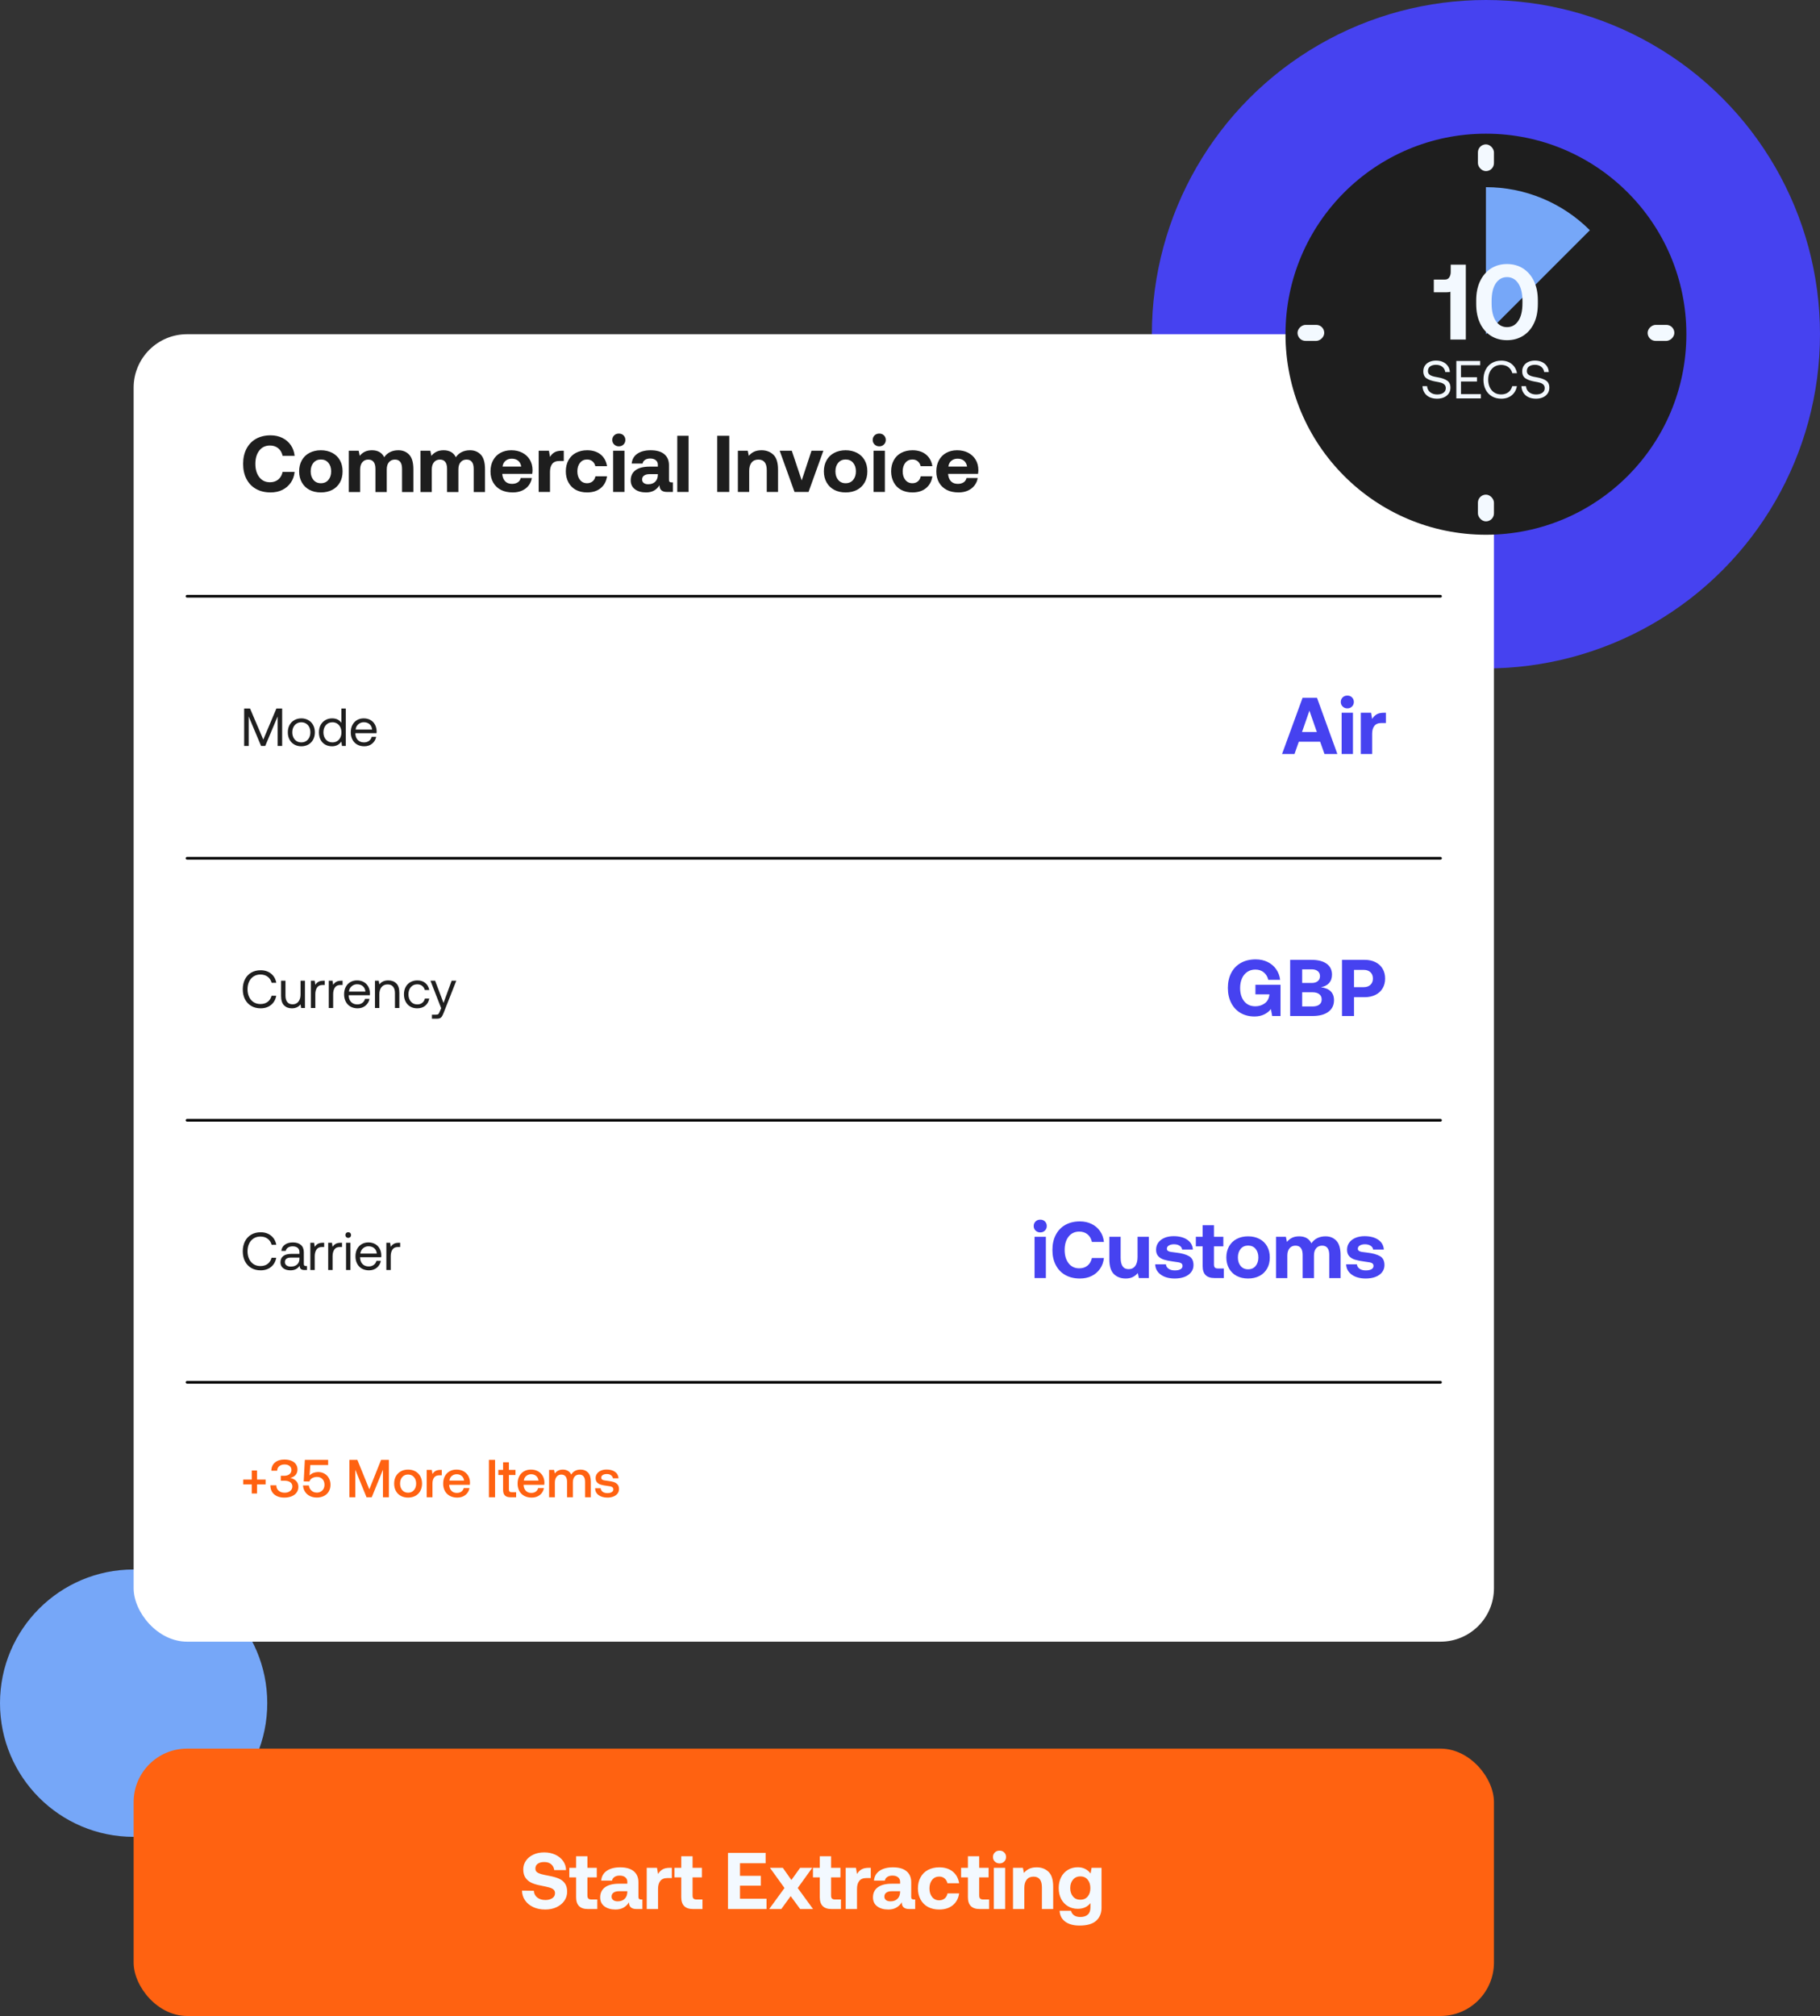 <svg width="681" height="754" viewBox="0 0 681 754" fill="none" xmlns="http://www.w3.org/2000/svg">
<rect x="0" y="0" width="681" height="754" fill="#333333" stroke="none"/>
<circle cx="556" cy="125" r="125" fill="#4642F0"/>
<circle cx="50" cy="637" r="50" fill="#76A7F8"/>
<rect x="50" y="125" width="509" height="489" rx="20" fill="white"/>
<rect x="50" y="654" width="509" height="100" rx="20" fill="#FF6211"/>
<path d="M92.212 179.122C91.382 177.521 90.967 175.646 90.967 173.497C90.967 171.349 91.382 169.474 92.212 167.872C93.052 166.251 94.238 165.006 95.772 164.137C97.324 163.258 99.15 162.818 101.25 162.818C102.891 162.818 104.36 163.141 105.659 163.785C106.958 164.43 108.008 165.328 108.809 166.48C109.6 167.623 110.078 168.961 110.244 170.494H105.747C105.483 169.283 104.941 168.341 104.121 167.667C103.281 166.974 102.246 166.627 101.016 166.627C99.336 166.627 98.003 167.257 97.017 168.517C96.04 169.767 95.552 171.427 95.552 173.497C95.552 175.538 96.04 177.193 97.017 178.463C97.993 179.732 99.326 180.367 101.016 180.367C102.256 180.367 103.291 180.025 104.121 179.342C104.941 178.668 105.483 177.721 105.747 176.5H110.244C110.078 178.033 109.6 179.371 108.809 180.514C107.988 181.686 106.938 182.589 105.659 183.224C104.38 183.858 102.91 184.176 101.25 184.176C99.15 184.176 97.324 183.736 95.772 182.857C94.238 181.988 93.052 180.743 92.212 179.122ZM111.929 176.295C111.929 174.732 112.266 173.351 112.939 172.149C113.613 170.948 114.565 170.025 115.796 169.381C117.046 168.727 118.467 168.399 120.059 168.399C121.66 168.399 123.086 168.727 124.336 169.381C125.566 170.025 126.519 170.948 127.192 172.149C127.856 173.331 128.188 174.713 128.188 176.295C128.188 177.887 127.856 179.269 127.192 180.44C126.509 181.651 125.557 182.574 124.336 183.209C123.105 183.854 121.68 184.176 120.059 184.176C118.447 184.176 117.026 183.854 115.796 183.209C114.575 182.564 113.623 181.637 112.939 180.426C112.266 179.225 111.929 177.848 111.929 176.295ZM117.29 173.087C116.597 173.917 116.25 174.986 116.25 176.295C116.25 177.604 116.597 178.673 117.29 179.503C117.983 180.323 118.906 180.733 120.059 180.733C121.25 180.733 122.188 180.323 122.871 179.503C123.564 178.673 123.911 177.604 123.911 176.295C123.911 174.986 123.564 173.917 122.871 173.087C122.188 172.267 121.25 171.856 120.059 171.856C118.906 171.856 117.983 172.267 117.29 173.087ZM130.518 184.029V168.575H134.209L134.604 170.494C135.103 169.859 135.723 169.352 136.465 168.971C137.188 168.6 138.086 168.409 139.16 168.399C141.367 168.399 142.9 169.269 143.76 171.007C144.316 170.177 145.049 169.532 145.957 169.073C146.855 168.624 147.891 168.399 149.062 168.399C150.713 168.399 152.061 168.951 153.105 170.055C154.15 171.158 154.673 172.984 154.673 175.533V184.029H150.439V175.387C150.439 173.053 149.551 171.886 147.773 171.886C146.846 171.886 146.104 172.208 145.547 172.853C144.99 173.497 144.712 174.405 144.712 175.577V184.029H140.479V175.387C140.479 173.053 139.58 171.886 137.783 171.886C136.855 171.886 136.118 172.218 135.571 172.882C135.024 173.546 134.751 174.454 134.751 175.606V184.029H130.518ZM157.324 184.029V168.575H161.016L161.411 170.494C161.909 169.859 162.529 169.352 163.271 168.971C163.994 168.6 164.893 168.409 165.967 168.399C168.174 168.399 169.707 169.269 170.566 171.007C171.123 170.177 171.855 169.532 172.764 169.073C173.662 168.624 174.697 168.399 175.869 168.399C177.52 168.399 178.867 168.951 179.912 170.055C180.957 171.158 181.479 172.984 181.479 175.533V184.029H177.246V175.387C177.246 173.053 176.357 171.886 174.58 171.886C173.652 171.886 172.91 172.208 172.354 172.853C171.797 173.497 171.519 174.405 171.519 175.577V184.029H167.285V175.387C167.285 173.053 166.387 171.886 164.59 171.886C163.662 171.886 162.925 172.218 162.378 172.882C161.831 173.546 161.558 174.454 161.558 175.606V184.029H157.324ZM183.53 176.324C183.53 174.732 183.857 173.336 184.512 172.135C185.156 170.943 186.064 170.025 187.236 169.381C188.428 168.727 189.785 168.399 191.309 168.399C192.871 168.399 194.243 168.707 195.425 169.322C196.626 169.947 197.559 170.807 198.223 171.9C198.906 173.023 199.253 174.327 199.263 175.812C199.263 176.261 199.219 176.739 199.131 177.247H187.939V177.364C188.047 178.487 188.408 179.371 189.023 180.016C189.629 180.65 190.479 180.968 191.572 180.968C192.432 180.968 193.149 180.782 193.726 180.411C194.292 180.05 194.663 179.508 194.839 178.785H199.014C198.857 179.791 198.467 180.709 197.842 181.539C197.227 182.359 196.406 183.004 195.381 183.473C194.355 183.941 193.188 184.176 191.88 184.176C190.142 184.176 188.657 183.858 187.427 183.224C186.177 182.579 185.215 181.661 184.541 180.47C183.867 179.278 183.53 177.896 183.53 176.324ZM188.042 174.493H195.029C194.883 173.546 194.497 172.818 193.872 172.311C193.247 171.803 192.451 171.549 191.484 171.549C190.566 171.549 189.79 171.812 189.155 172.34C188.53 172.857 188.159 173.575 188.042 174.493ZM201.562 184V168.575H205.4L205.796 170.89C206.235 170.147 206.807 169.571 207.51 169.161C208.174 168.771 209.082 168.575 210.234 168.575H210.952V172.413H209.282C208.071 172.413 207.188 172.774 206.631 173.497C206.074 174.21 205.796 175.191 205.796 176.441V184H201.562ZM211.714 176.295C211.714 174.723 212.041 173.336 212.695 172.135C213.35 170.934 214.277 170.016 215.479 169.381C216.709 168.727 218.115 168.399 219.697 168.399C221.748 168.399 223.428 168.927 224.736 169.981C226.045 171.046 226.846 172.501 227.139 174.347H222.759C222.583 173.595 222.222 172.989 221.675 172.53C221.138 172.081 220.469 171.856 219.668 171.856C218.574 171.856 217.695 172.267 217.031 173.087C216.367 173.917 216.035 174.986 216.035 176.295C216.035 177.604 216.367 178.673 217.031 179.503C217.695 180.323 218.574 180.733 219.668 180.733C220.469 180.733 221.152 180.504 221.719 180.045C222.266 179.596 222.622 178.966 222.788 178.155H227.139C226.865 180.03 226.069 181.505 224.751 182.579C223.452 183.644 221.758 184.176 219.668 184.176C218.066 184.176 216.665 183.854 215.464 183.209C214.272 182.564 213.35 181.637 212.695 180.426C212.041 179.205 211.714 177.828 211.714 176.295ZM229.102 164.532C229.102 163.858 229.336 163.292 229.805 162.833C230.264 162.384 230.85 162.159 231.562 162.159C232.275 162.159 232.856 162.384 233.306 162.833C233.765 163.292 233.994 163.858 233.994 164.532C233.994 165.216 233.765 165.787 233.306 166.246C232.847 166.705 232.266 166.935 231.562 166.935C230.869 166.935 230.283 166.705 229.805 166.246C229.336 165.797 229.102 165.226 229.102 164.532ZM229.424 184V168.575H233.657V184H229.424ZM236.001 179.649C236.001 178.009 236.606 176.744 237.817 175.855C239.028 174.967 240.786 174.522 243.091 174.522H246.152V173.775C246.152 173.082 245.889 172.525 245.361 172.105C244.854 171.695 244.155 171.49 243.267 171.49C242.495 171.49 241.855 171.661 241.348 172.003C240.84 172.345 240.537 172.804 240.439 173.38H236.367C236.514 171.788 237.212 170.562 238.462 169.703C239.731 168.834 241.401 168.399 243.472 168.399C245.669 168.399 247.354 168.878 248.525 169.835C249.717 170.802 250.312 172.193 250.312 174.01V179.444C250.312 179.815 250.396 180.074 250.562 180.221C250.708 180.357 250.957 180.426 251.309 180.426H251.792V184H249.624C248.657 184 247.939 183.79 247.471 183.37C247.012 182.97 246.782 182.374 246.782 181.583C246.782 181.554 246.782 181.52 246.782 181.48C246.226 182.359 245.532 183.028 244.702 183.487C243.872 183.946 242.886 184.176 241.743 184.176C240.024 184.176 238.638 183.78 237.583 182.989C236.528 182.198 236.001 181.085 236.001 179.649ZM240.264 179.356C240.264 179.894 240.469 180.323 240.879 180.646C241.279 180.958 241.836 181.114 242.549 181.114C243.652 181.114 244.521 180.802 245.156 180.177C245.801 179.542 246.133 178.697 246.152 177.643V177.335H243.062C242.173 177.335 241.484 177.511 240.996 177.862C240.508 178.214 240.264 178.712 240.264 179.356ZM253.418 184V162.994H257.651V184H253.418ZM268.374 184V162.994H272.871V184H268.374ZM276.094 184V168.575H279.785L280.181 170.494C280.728 169.83 281.377 169.317 282.129 168.956C282.9 168.585 283.843 168.399 284.956 168.399C286.743 168.399 288.223 168.961 289.395 170.084C290.547 171.197 291.123 173.048 291.123 175.636V184H286.904V175.87C286.904 173.214 285.864 171.886 283.784 171.886C282.671 171.886 281.821 172.252 281.235 172.984C280.63 173.736 280.327 174.776 280.327 176.104V184H276.094ZM291.738 168.575H296.265L299.985 179.679L303.647 168.575H308.086L302.534 184H297.29L291.738 168.575ZM308.276 176.295C308.276 174.732 308.613 173.351 309.287 172.149C309.961 170.948 310.913 170.025 312.144 169.381C313.394 168.727 314.814 168.399 316.406 168.399C318.008 168.399 319.434 168.727 320.684 169.381C321.914 170.025 322.866 170.948 323.54 172.149C324.204 173.331 324.536 174.713 324.536 176.295C324.536 177.887 324.204 179.269 323.54 180.44C322.856 181.651 321.904 182.574 320.684 183.209C319.453 183.854 318.027 184.176 316.406 184.176C314.795 184.176 313.374 183.854 312.144 183.209C310.923 182.564 309.971 181.637 309.287 180.426C308.613 179.225 308.276 177.848 308.276 176.295ZM313.638 173.087C312.944 173.917 312.598 174.986 312.598 176.295C312.598 177.604 312.944 178.673 313.638 179.503C314.331 180.323 315.254 180.733 316.406 180.733C317.598 180.733 318.535 180.323 319.219 179.503C319.912 178.673 320.259 177.604 320.259 176.295C320.259 174.986 319.912 173.917 319.219 173.087C318.535 172.267 317.598 171.856 316.406 171.856C315.254 171.856 314.331 172.267 313.638 173.087ZM326.543 164.532C326.543 163.858 326.777 163.292 327.246 162.833C327.705 162.384 328.291 162.159 329.004 162.159C329.717 162.159 330.298 162.384 330.747 162.833C331.206 163.292 331.436 163.858 331.436 164.532C331.436 165.216 331.206 165.787 330.747 166.246C330.288 166.705 329.707 166.935 329.004 166.935C328.311 166.935 327.725 166.705 327.246 166.246C326.777 165.797 326.543 165.226 326.543 164.532ZM326.865 184V168.575H331.099V184H326.865ZM333.442 176.295C333.442 174.723 333.77 173.336 334.424 172.135C335.078 170.934 336.006 170.016 337.207 169.381C338.438 168.727 339.844 168.399 341.426 168.399C343.477 168.399 345.156 168.927 346.465 169.981C347.773 171.046 348.574 172.501 348.867 174.347H344.487C344.312 173.595 343.95 172.989 343.403 172.53C342.866 172.081 342.197 171.856 341.396 171.856C340.303 171.856 339.424 172.267 338.76 173.087C338.096 173.917 337.764 174.986 337.764 176.295C337.764 177.604 338.096 178.673 338.76 179.503C339.424 180.323 340.303 180.733 341.396 180.733C342.197 180.733 342.881 180.504 343.447 180.045C343.994 179.596 344.351 178.966 344.517 178.155H348.867C348.594 180.03 347.798 181.505 346.479 182.579C345.181 183.644 343.486 184.176 341.396 184.176C339.795 184.176 338.394 183.854 337.192 183.209C336.001 182.564 335.078 181.637 334.424 180.426C333.77 179.205 333.442 177.828 333.442 176.295ZM350.347 176.324C350.347 174.732 350.674 173.336 351.328 172.135C351.973 170.943 352.881 170.025 354.053 169.381C355.244 168.727 356.602 168.399 358.125 168.399C359.688 168.399 361.06 168.707 362.241 169.322C363.442 169.947 364.375 170.807 365.039 171.9C365.723 173.023 366.069 174.327 366.079 175.812C366.079 176.261 366.035 176.739 365.947 177.247H354.756V177.364C354.863 178.487 355.225 179.371 355.84 180.016C356.445 180.65 357.295 180.968 358.389 180.968C359.248 180.968 359.966 180.782 360.542 180.411C361.108 180.05 361.479 179.508 361.655 178.785H365.83C365.674 179.791 365.283 180.709 364.658 181.539C364.043 182.359 363.223 183.004 362.197 183.473C361.172 183.941 360.005 184.176 358.696 184.176C356.958 184.176 355.474 183.858 354.243 183.224C352.993 182.579 352.031 181.661 351.357 180.47C350.684 179.278 350.347 177.896 350.347 176.324ZM354.858 174.493H361.846C361.699 173.546 361.313 172.818 360.688 172.311C360.063 171.803 359.268 171.549 358.301 171.549C357.383 171.549 356.606 171.812 355.972 172.34C355.347 172.857 354.976 173.575 354.858 174.493Z" fill="#1E1E1E"/>
<path d="M195.323 707.101L199.732 707.159C199.801 708.204 200.226 709.039 201.007 709.664C201.788 710.299 202.813 710.616 204.083 710.616C205.128 710.616 205.992 710.387 206.676 709.928C207.34 709.479 207.672 708.854 207.672 708.053C207.672 707.506 207.486 707.062 207.115 706.72C206.764 706.397 206.246 706.139 205.562 705.943C204.869 705.748 203.834 705.514 202.457 705.24C201.061 704.977 199.898 704.64 198.971 704.229C198.043 703.819 197.281 703.209 196.686 702.398C196.09 701.578 195.792 700.504 195.792 699.176C195.792 697.965 196.129 696.876 196.803 695.909C197.467 694.952 198.395 694.195 199.586 693.639C200.748 693.092 202.096 692.818 203.629 692.818C205.172 692.818 206.554 693.102 207.774 693.668C209.015 694.244 209.986 695.03 210.689 696.026C211.412 697.042 211.778 698.175 211.788 699.425H207.379C207.271 698.526 206.891 697.799 206.236 697.242C205.592 696.695 204.723 696.422 203.629 696.422C202.623 696.422 201.822 696.632 201.227 697.052C200.631 697.472 200.333 698.072 200.333 698.854C200.333 699.43 200.509 699.864 200.86 700.157C201.231 700.46 201.744 700.709 202.398 700.904C202.994 701.08 204.015 701.305 205.46 701.578C206.856 701.842 208.033 702.169 208.99 702.56C209.967 702.96 210.743 703.551 211.319 704.332C211.915 705.133 212.213 706.188 212.213 707.496C212.213 708.766 211.861 709.908 211.158 710.924C210.465 711.92 209.488 712.716 208.229 713.312C207.008 713.888 205.602 714.176 204.01 714.176C202.301 714.176 200.807 713.873 199.527 713.268C198.209 712.652 197.184 711.808 196.451 710.733C195.719 709.659 195.343 708.448 195.323 707.101ZM213.019 702.149V698.575H215.567V694.254H219.801V698.575H223.302V702.149H219.801V708.902C219.801 709.459 219.913 709.85 220.138 710.074C220.372 710.309 220.758 710.426 221.295 710.426H223.492V714H219.977C217.037 714 215.567 712.53 215.567 709.591V702.149H213.019ZM224.576 709.649C224.576 708.009 225.182 706.744 226.393 705.855C227.604 704.967 229.361 704.522 231.666 704.522H234.728V703.775C234.728 703.082 234.464 702.525 233.937 702.105C233.429 701.695 232.73 701.49 231.842 701.49C231.07 701.49 230.431 701.661 229.923 702.003C229.415 702.345 229.112 702.804 229.015 703.38H224.942C225.089 701.788 225.787 700.562 227.037 699.703C228.307 698.834 229.977 698.399 232.047 698.399C234.244 698.399 235.929 698.878 237.101 699.835C238.292 700.802 238.888 702.193 238.888 704.01V709.444C238.888 709.815 238.971 710.074 239.137 710.221C239.283 710.357 239.532 710.426 239.884 710.426H240.367V714H238.199C237.232 714 236.515 713.79 236.046 713.37C235.587 712.97 235.357 712.374 235.357 711.583C235.357 711.554 235.357 711.52 235.357 711.48C234.801 712.359 234.107 713.028 233.277 713.487C232.447 713.946 231.461 714.176 230.318 714.176C228.6 714.176 227.213 713.78 226.158 712.989C225.104 712.198 224.576 711.085 224.576 709.649ZM228.839 709.356C228.839 709.894 229.044 710.323 229.454 710.646C229.854 710.958 230.411 711.114 231.124 711.114C232.228 711.114 233.097 710.802 233.731 710.177C234.376 709.542 234.708 708.697 234.728 707.643V707.335H231.637C230.748 707.335 230.06 707.511 229.571 707.862C229.083 708.214 228.839 708.712 228.839 709.356ZM241.993 714V698.575H245.831L246.227 700.89C246.666 700.147 247.237 699.571 247.94 699.161C248.604 698.771 249.513 698.575 250.665 698.575H251.383V702.413H249.713C248.502 702.413 247.618 702.774 247.062 703.497C246.505 704.21 246.227 705.191 246.227 706.441V714H241.993ZM252.364 702.149V698.575H254.913V694.254H259.146V698.575H262.647V702.149H259.146V708.902C259.146 709.459 259.259 709.85 259.483 710.074C259.718 710.309 260.104 710.426 260.641 710.426H262.838V714H259.322C256.383 714 254.913 712.53 254.913 709.591V702.149H252.364ZM272.389 714V692.994H286.48V696.876H276.886V701.578H284.693V705.27H276.886V710.133H286.817V714H272.389ZM287.813 714L293.541 706.134L288.092 698.575H292.911L296.119 703.146L299.4 698.575H303.927L298.492 706.134L304.22 714H299.4L295.855 709.166L292.34 714H287.813ZM304.19 702.149V698.575H306.739V694.254H310.973V698.575H314.474V702.149H310.973V708.902C310.973 709.459 311.085 709.85 311.31 710.074C311.544 710.309 311.93 710.426 312.467 710.426H314.664V714H311.148C308.209 714 306.739 712.53 306.739 709.591V702.149H304.19ZM316.437 714V698.575H320.274L320.67 700.89C321.109 700.147 321.681 699.571 322.384 699.161C323.048 698.771 323.956 698.575 325.108 698.575H325.826V702.413H324.156C322.945 702.413 322.062 702.774 321.505 703.497C320.948 704.21 320.67 705.191 320.67 706.441V714H316.437ZM326.646 709.649C326.646 708.009 327.252 706.744 328.463 705.855C329.674 704.967 331.432 704.522 333.736 704.522H336.798V703.775C336.798 703.082 336.534 702.525 336.007 702.105C335.499 701.695 334.801 701.49 333.912 701.49C333.141 701.49 332.501 701.661 331.993 702.003C331.485 702.345 331.183 702.804 331.085 703.38H327.013C327.159 701.788 327.857 700.562 329.107 699.703C330.377 698.834 332.047 698.399 334.117 698.399C336.314 698.399 337.999 698.878 339.171 699.835C340.362 700.802 340.958 702.193 340.958 704.01V709.444C340.958 709.815 341.041 710.074 341.207 710.221C341.354 710.357 341.603 710.426 341.954 710.426H342.438V714H340.27C339.303 714 338.585 713.79 338.116 713.37C337.657 712.97 337.428 712.374 337.428 711.583C337.428 711.554 337.428 711.52 337.428 711.48C336.871 712.359 336.178 713.028 335.348 713.487C334.518 713.946 333.531 714.176 332.389 714.176C330.67 714.176 329.283 713.78 328.229 712.989C327.174 712.198 326.646 711.085 326.646 709.649ZM330.909 709.356C330.909 709.894 331.114 710.323 331.524 710.646C331.925 710.958 332.481 711.114 333.194 711.114C334.298 711.114 335.167 710.802 335.802 710.177C336.446 709.542 336.778 708.697 336.798 707.643V707.335H333.707C332.818 707.335 332.13 707.511 331.642 707.862C331.153 708.214 330.909 708.712 330.909 709.356ZM343.463 706.295C343.463 704.723 343.79 703.336 344.444 702.135C345.099 700.934 346.026 700.016 347.228 699.381C348.458 698.727 349.864 698.399 351.446 698.399C353.497 698.399 355.177 698.927 356.485 699.981C357.794 701.046 358.595 702.501 358.888 704.347H354.508C354.332 703.595 353.971 702.989 353.424 702.53C352.887 702.081 352.218 701.856 351.417 701.856C350.323 701.856 349.444 702.267 348.78 703.087C348.116 703.917 347.784 704.986 347.784 706.295C347.784 707.604 348.116 708.673 348.78 709.503C349.444 710.323 350.323 710.733 351.417 710.733C352.218 710.733 352.901 710.504 353.468 710.045C354.015 709.596 354.371 708.966 354.537 708.155H358.888C358.614 710.03 357.818 711.505 356.5 712.579C355.201 713.644 353.507 714.176 351.417 714.176C349.815 714.176 348.414 713.854 347.213 713.209C346.021 712.564 345.099 711.637 344.444 710.426C343.79 709.205 343.463 707.828 343.463 706.295ZM359.62 702.149V698.575H362.169V694.254H366.402V698.575H369.903V702.149H366.402V708.902C366.402 709.459 366.515 709.85 366.739 710.074C366.974 710.309 367.359 710.426 367.896 710.426H370.094V714H366.578C363.639 714 362.169 712.53 362.169 709.591V702.149H359.62ZM371.544 694.532C371.544 693.858 371.778 693.292 372.247 692.833C372.706 692.384 373.292 692.159 374.005 692.159C374.718 692.159 375.299 692.384 375.748 692.833C376.207 693.292 376.437 693.858 376.437 694.532C376.437 695.216 376.207 695.787 375.748 696.246C375.289 696.705 374.708 696.935 374.005 696.935C373.312 696.935 372.726 696.705 372.247 696.246C371.778 695.797 371.544 695.226 371.544 694.532ZM371.866 714V698.575H376.1V714H371.866ZM379.044 714V698.575H382.735L383.131 700.494C383.678 699.83 384.327 699.317 385.079 698.956C385.851 698.585 386.793 698.399 387.906 698.399C389.693 698.399 391.173 698.961 392.345 700.084C393.497 701.197 394.073 703.048 394.073 705.636V714H389.854V705.87C389.854 703.214 388.814 701.886 386.734 701.886C385.621 701.886 384.771 702.252 384.186 702.984C383.58 703.736 383.277 704.776 383.277 706.104V714H379.044ZM396.139 706.134C396.139 704.601 396.446 703.243 397.062 702.062C397.667 700.899 398.517 699.991 399.61 699.337C400.694 698.692 401.92 698.37 403.287 698.37C405.289 698.37 406.886 699.151 408.077 700.714L408.443 698.575H412.164V713.546C412.164 715.567 411.495 717.179 410.157 718.38C408.829 719.581 406.749 720.182 403.917 720.182C401.71 720.182 399.947 719.703 398.629 718.746C397.291 717.779 396.573 716.417 396.476 714.659H400.738C400.943 715.411 401.339 715.982 401.925 716.373C402.521 716.773 403.292 716.974 404.239 716.974C405.44 716.974 406.373 716.671 407.037 716.065C407.691 715.47 408.019 714.581 408.019 713.399V711.773C406.905 713.199 405.318 713.912 403.258 713.912C401.9 713.912 400.68 713.59 399.596 712.945C398.521 712.301 397.677 711.397 397.062 710.235C396.446 709.063 396.139 707.696 396.139 706.134ZM401.5 702.999C400.807 703.81 400.46 704.864 400.46 706.163C400.46 707.462 400.807 708.517 401.5 709.327C402.174 710.118 403.087 710.514 404.239 710.514C405.401 710.514 406.314 710.118 406.979 709.327C407.652 708.517 407.989 707.477 407.989 706.207C407.989 704.898 407.652 703.834 406.979 703.014C406.305 702.193 405.392 701.783 404.239 701.783C403.106 701.783 402.193 702.188 401.5 702.999Z" fill="#F3F9FF"/>
<path d="M91.357 279V264.996H93.564L98.516 276.617L103.418 264.996H105.576V279H103.877V267.965L99.238 279H97.695L93.057 267.965V279H91.357ZM107.695 273.902C107.695 272.867 107.907 271.959 108.33 271.178C108.753 270.396 109.352 269.785 110.127 269.342C110.902 268.899 111.777 268.678 112.754 268.678C113.73 268.678 114.606 268.899 115.381 269.342C116.156 269.785 116.755 270.396 117.178 271.178C117.601 271.959 117.812 272.867 117.812 273.902C117.812 274.931 117.601 275.836 117.178 276.617C116.748 277.411 116.149 278.027 115.381 278.463C114.613 278.899 113.737 279.117 112.754 279.117C111.771 279.117 110.895 278.899 110.127 278.463C109.359 278.027 108.76 277.411 108.33 276.617C107.907 275.836 107.695 274.931 107.695 273.902ZM109.375 273.902C109.375 274.625 109.515 275.27 109.795 275.836C110.081 276.415 110.479 276.865 110.986 277.184C111.501 277.503 112.09 277.662 112.754 277.662C113.418 277.662 114.007 277.503 114.521 277.184C115.029 276.865 115.426 276.415 115.713 275.836C115.993 275.27 116.133 274.625 116.133 273.902C116.133 273.173 115.993 272.525 115.713 271.959C115.433 271.386 115.036 270.94 114.521 270.621C114.007 270.302 113.418 270.143 112.754 270.143C112.09 270.143 111.501 270.302 110.986 270.621C110.472 270.94 110.075 271.386 109.795 271.959C109.515 272.525 109.375 273.173 109.375 273.902ZM119.336 273.902C119.336 272.874 119.544 271.965 119.961 271.178C120.371 270.403 120.957 269.791 121.719 269.342C122.467 268.899 123.307 268.678 124.238 268.678C125.072 268.678 125.778 268.827 126.357 269.127C126.943 269.433 127.402 269.843 127.734 270.357V264.996H129.375V279H127.959L127.734 277.359C126.888 278.531 125.723 279.117 124.238 279.117C123.294 279.117 122.451 278.912 121.709 278.502C120.967 278.092 120.384 277.49 119.961 276.695C119.544 275.908 119.336 274.977 119.336 273.902ZM121.016 273.902C121.016 274.996 121.325 275.898 121.943 276.607C122.555 277.311 123.372 277.662 124.395 277.662C125.046 277.662 125.628 277.506 126.143 277.193C126.644 276.887 127.041 276.445 127.334 275.865C127.614 275.305 127.754 274.664 127.754 273.941C127.754 273.193 127.614 272.535 127.334 271.969C127.048 271.389 126.65 270.94 126.143 270.621C125.628 270.302 125.046 270.143 124.395 270.143C123.372 270.143 122.555 270.491 121.943 271.188C121.325 271.897 121.016 272.802 121.016 273.902ZM131.25 273.902C131.25 272.854 131.452 271.939 131.855 271.158C132.266 270.37 132.835 269.762 133.564 269.332C134.307 268.896 135.146 268.678 136.084 268.678C137.015 268.678 137.842 268.873 138.564 269.264C139.287 269.654 139.854 270.214 140.264 270.943C140.68 271.679 140.902 272.538 140.928 273.521C140.928 273.704 140.915 273.938 140.889 274.225H132.969V274.361C133.001 275.37 133.307 276.171 133.887 276.764C134.473 277.363 135.241 277.662 136.191 277.662C136.921 277.662 137.542 277.477 138.057 277.105C138.571 276.734 138.916 276.227 139.092 275.582H140.752C140.557 276.611 140.055 277.46 139.248 278.131C138.454 278.788 137.474 279.117 136.309 279.117C135.299 279.117 134.414 278.902 133.652 278.473C132.891 278.043 132.298 277.428 131.875 276.627C131.458 275.839 131.25 274.931 131.25 273.902ZM133.066 272.857H139.229C139.15 271.992 138.828 271.318 138.262 270.836C137.702 270.361 136.982 270.123 136.104 270.123C135.335 270.123 134.658 270.377 134.072 270.885C133.48 271.399 133.145 272.057 133.066 272.857Z" fill="#1E1E1E"/>
<path d="M90.84 369.998C90.84 368.598 91.113 367.358 91.66 366.277C92.201 365.203 92.982 364.367 94.004 363.768C95.013 363.175 96.185 362.879 97.519 362.879C99.069 362.879 100.365 363.299 101.406 364.139C102.461 364.985 103.118 366.131 103.379 367.576H101.641C101.387 366.606 100.889 365.848 100.146 365.301C99.404 364.754 98.503 364.48 97.441 364.48C96.478 364.48 95.632 364.715 94.902 365.184C94.16 365.659 93.597 366.307 93.213 367.127C92.816 367.973 92.617 368.93 92.617 369.998C92.617 371.053 92.816 372.007 93.213 372.859C93.603 373.699 94.167 374.354 94.902 374.822C95.625 375.285 96.471 375.516 97.441 375.516C98.522 375.516 99.421 375.249 100.137 374.715C100.859 374.174 101.354 373.41 101.621 372.42H103.359C103.099 373.865 102.448 375.011 101.406 375.857C100.371 376.697 99.076 377.117 97.519 377.117C96.185 377.117 95.013 376.821 94.004 376.229C92.988 375.63 92.207 374.796 91.66 373.729C91.113 372.654 90.84 371.411 90.84 369.998ZM105.176 372.479V366.805H106.816V372.381C106.816 373.429 107.048 374.233 107.51 374.793C107.965 375.346 108.623 375.623 109.482 375.623C110.407 375.623 111.136 375.288 111.67 374.617C112.197 373.953 112.461 373.048 112.461 371.902V366.805H114.102V377H112.676L112.461 375.643C111.693 376.626 110.605 377.117 109.199 377.117C107.988 377.117 107.015 376.746 106.279 376.004C105.544 375.255 105.176 374.08 105.176 372.479ZM116.338 377V366.805H117.754L117.979 368.338C118.265 367.876 118.643 367.505 119.111 367.225C119.574 366.945 120.221 366.805 121.055 366.805H121.514V368.396H120.693C119.723 368.396 119.027 368.725 118.604 369.383C118.187 370.034 117.979 370.841 117.979 371.805V377H116.338ZM123.018 377V366.805H124.434L124.658 368.338C124.945 367.876 125.322 367.505 125.791 367.225C126.253 366.945 126.901 366.805 127.734 366.805H128.193V368.396H127.373C126.403 368.396 125.706 368.725 125.283 369.383C124.867 370.034 124.658 370.841 124.658 371.805V377H123.018ZM128.75 371.902C128.75 370.854 128.952 369.939 129.355 369.158C129.766 368.37 130.335 367.762 131.064 367.332C131.807 366.896 132.646 366.678 133.584 366.678C134.515 366.678 135.342 366.873 136.064 367.264C136.787 367.654 137.354 368.214 137.764 368.943C138.18 369.679 138.402 370.538 138.428 371.521C138.428 371.704 138.415 371.938 138.389 372.225H130.469V372.361C130.501 373.37 130.807 374.171 131.387 374.764C131.973 375.363 132.741 375.662 133.691 375.662C134.421 375.662 135.042 375.477 135.557 375.105C136.071 374.734 136.416 374.227 136.592 373.582H138.252C138.057 374.611 137.555 375.46 136.748 376.131C135.954 376.788 134.974 377.117 133.809 377.117C132.799 377.117 131.914 376.902 131.152 376.473C130.391 376.043 129.798 375.428 129.375 374.627C128.958 373.839 128.75 372.931 128.75 371.902ZM130.566 370.857H136.729C136.65 369.992 136.328 369.318 135.762 368.836C135.202 368.361 134.482 368.123 133.604 368.123C132.835 368.123 132.158 368.377 131.572 368.885C130.98 369.399 130.645 370.057 130.566 370.857ZM140.303 377V366.805H141.719L141.943 368.182C142.718 367.179 143.838 366.678 145.303 366.678C146.533 366.678 147.529 367.052 148.291 367.801C149.046 368.543 149.424 369.715 149.424 371.316V377H147.783V371.424C147.783 370.382 147.546 369.578 147.07 369.012C146.602 368.458 145.918 368.182 145.02 368.182C144.062 368.182 143.311 368.514 142.764 369.178C142.217 369.842 141.943 370.75 141.943 371.902V377H140.303ZM151.152 371.883C151.152 370.854 151.361 369.946 151.777 369.158C152.194 368.377 152.786 367.768 153.555 367.332C154.329 366.896 155.202 366.678 156.172 366.678C157.37 366.678 158.359 367 159.141 367.645C159.928 368.296 160.42 369.174 160.615 370.281H158.955C158.799 369.637 158.464 369.116 157.949 368.719C157.448 368.335 156.836 368.143 156.113 368.143C155.137 368.143 154.346 368.488 153.74 369.178C153.135 369.874 152.832 370.776 152.832 371.883C152.832 372.996 153.135 373.904 153.74 374.607C154.346 375.311 155.137 375.662 156.113 375.662C156.855 375.662 157.48 375.467 157.988 375.076C158.503 374.679 158.831 374.148 158.975 373.484H160.615C160.4 374.617 159.899 375.506 159.111 376.15C158.324 376.795 157.324 377.117 156.113 377.117C155.111 377.117 154.242 376.899 153.506 376.463C152.757 376.02 152.178 375.402 151.768 374.607C151.357 373.82 151.152 372.911 151.152 371.883ZM161.074 366.805H162.812L165.957 375.115L168.994 366.805H170.732L166.035 378.719C165.781 379.363 165.57 379.822 165.4 380.096C165.212 380.408 164.977 380.636 164.697 380.779C164.411 380.929 164.036 381.004 163.574 381.004H161.621V379.5H163.076C163.408 379.5 163.649 379.467 163.799 379.402C163.968 379.331 164.098 379.22 164.189 379.07C164.3 378.895 164.424 378.637 164.561 378.299L165.078 377.078L161.074 366.805Z" fill="#1E1E1E"/>
<path d="M459.439 369.497C459.439 367.368 459.859 365.493 460.699 363.872C461.539 362.261 462.74 361.016 464.303 360.137C465.865 359.258 467.711 358.818 469.84 358.818C471.5 358.818 472.989 359.141 474.308 359.785C475.636 360.439 476.7 361.338 477.501 362.48C478.321 363.662 478.819 364.99 478.995 366.465H474.557C474.283 365.303 473.722 364.37 472.872 363.667C472.032 362.974 470.982 362.627 469.723 362.627C468.57 362.627 467.56 362.92 466.69 363.506C465.821 364.102 465.162 364.907 464.713 365.923C464.254 366.978 464.024 368.169 464.024 369.497C464.024 371.567 464.527 373.228 465.533 374.478C466.549 375.737 467.945 376.367 469.723 376.367C471.021 376.367 472.174 376.011 473.18 375.298C474.166 374.604 474.762 373.56 474.967 372.163V371.899H469.752V368.325H479.142V380H476.021L475.538 377.393C474.923 378.213 474.093 378.882 473.048 379.399C471.993 379.917 470.787 380.176 469.43 380.176C467.438 380.176 465.689 379.736 464.186 378.857C462.691 377.988 461.524 376.738 460.685 375.107C459.854 373.486 459.439 371.616 459.439 369.497ZM482.745 380V358.994H490.729C493.17 358.994 495.06 359.478 496.397 360.444C497.735 361.411 498.404 362.769 498.404 364.517C498.404 365.806 498.043 366.855 497.32 367.666C496.598 368.477 495.577 368.999 494.259 369.233C495.841 369.438 497.047 369.937 497.877 370.728C498.727 371.538 499.151 372.661 499.151 374.097C499.151 375.933 498.453 377.373 497.057 378.418C495.65 379.473 493.668 380 491.109 380H482.745ZM487.242 376.426H491.139C492.213 376.426 493.048 376.196 493.644 375.737C494.239 375.278 494.537 374.639 494.537 373.818C494.537 372.959 494.234 372.295 493.629 371.826C493.033 371.357 492.203 371.123 491.139 371.123H487.242V376.426ZM487.242 367.637H490.846C491.793 367.637 492.54 367.407 493.087 366.948C493.634 366.489 493.907 365.869 493.907 365.088C493.907 364.307 493.634 363.687 493.087 363.228C492.54 362.769 491.793 362.539 490.846 362.539H487.242V367.637ZM502.14 380V358.994H510.694C512.169 358.994 513.492 359.282 514.664 359.858C515.807 360.425 516.695 361.24 517.33 362.305C517.965 363.369 518.282 364.6 518.282 365.996C518.282 367.373 517.965 368.594 517.33 369.658C516.705 370.713 515.816 371.523 514.664 372.09C513.492 372.666 512.169 372.954 510.694 372.954H506.637V380H502.14ZM506.637 369.204H510.27C511.334 369.204 512.174 368.911 512.789 368.325C513.404 367.739 513.712 366.963 513.712 365.996C513.712 365 513.404 364.209 512.789 363.623C512.174 363.037 511.334 362.744 510.27 362.744H506.637V369.204Z" fill="#4642F0"/>
<path d="M479.713 282L487.389 260.994H492.794L500.411 282H495.592L493.966 277.415H485.982L484.371 282H479.713ZM487.184 273.782H492.735L489.952 265.799L487.184 273.782ZM501.686 262.532C501.686 261.858 501.92 261.292 502.389 260.833C502.848 260.384 503.434 260.159 504.146 260.159C504.859 260.159 505.44 260.384 505.89 260.833C506.349 261.292 506.578 261.858 506.578 262.532C506.578 263.216 506.349 263.787 505.89 264.246C505.431 264.705 504.85 264.935 504.146 264.935C503.453 264.935 502.867 264.705 502.389 264.246C501.92 263.797 501.686 263.226 501.686 262.532ZM502.008 282V266.575H506.241V282H502.008ZM509.186 282V266.575H513.023L513.419 268.89C513.858 268.147 514.43 267.571 515.133 267.161C515.797 266.771 516.705 266.575 517.857 266.575H518.575V270.413H516.905C515.694 270.413 514.811 270.774 514.254 271.497C513.697 272.21 513.419 273.191 513.419 274.441V282H509.186Z" fill="#4642F0"/>
<path d="M386.783 458.532C386.783 457.858 387.018 457.292 387.486 456.833C387.945 456.384 388.531 456.159 389.244 456.159C389.957 456.159 390.538 456.384 390.987 456.833C391.446 457.292 391.676 457.858 391.676 458.532C391.676 459.216 391.446 459.787 390.987 460.246C390.528 460.705 389.947 460.935 389.244 460.935C388.551 460.935 387.965 460.705 387.486 460.246C387.018 459.797 386.783 459.226 386.783 458.532ZM387.105 478V462.575H391.339V478H387.105ZM395.03 473.122C394.2 471.521 393.785 469.646 393.785 467.497C393.785 465.349 394.2 463.474 395.03 461.872C395.87 460.251 397.057 459.006 398.59 458.137C400.143 457.258 401.969 456.818 404.068 456.818C405.709 456.818 407.179 457.141 408.478 457.785C409.776 458.43 410.826 459.328 411.627 460.48C412.418 461.623 412.896 462.961 413.062 464.494H408.565C408.302 463.283 407.76 462.341 406.939 461.667C406.1 460.974 405.064 460.627 403.834 460.627C402.154 460.627 400.821 461.257 399.835 462.517C398.858 463.767 398.37 465.427 398.37 467.497C398.37 469.538 398.858 471.193 399.835 472.463C400.812 473.732 402.145 474.367 403.834 474.367C405.074 474.367 406.109 474.025 406.939 473.342C407.76 472.668 408.302 471.721 408.565 470.5H413.062C412.896 472.033 412.418 473.371 411.627 474.514C410.807 475.686 409.757 476.589 408.478 477.224C407.198 477.858 405.729 478.176 404.068 478.176C401.969 478.176 400.143 477.736 398.59 476.857C397.057 475.988 395.87 474.743 395.03 473.122ZM415.084 470.954V462.575H419.317V470.441C419.317 471.838 419.562 472.893 420.05 473.605C420.538 474.318 421.29 474.675 422.306 474.675C423.36 474.675 424.181 474.279 424.767 473.488C425.353 472.697 425.646 471.589 425.646 470.163V462.575H429.879V478H426.129L425.733 476.14C425.216 476.755 424.586 477.253 423.844 477.634C423.131 477.995 422.252 478.176 421.207 478.176C419.4 478.176 417.931 477.624 416.798 476.521C415.655 475.407 415.084 473.552 415.084 470.954ZM432.237 472.873H436.266C436.324 473.547 436.651 474.094 437.247 474.514C437.843 474.934 438.614 475.144 439.562 475.144C440.489 475.144 441.202 475.002 441.7 474.719C442.218 474.426 442.477 474.011 442.477 473.474C442.477 473.083 442.354 472.78 442.11 472.565C441.886 472.37 441.549 472.229 441.1 472.141C440.553 472.033 439.83 471.926 438.932 471.818C437.594 471.643 436.466 471.413 435.548 471.13C434.64 470.847 433.917 470.407 433.38 469.812C432.843 469.216 432.574 468.415 432.574 467.409C432.574 466.403 432.848 465.52 433.395 464.758C433.941 463.996 434.718 463.4 435.724 462.971C436.71 462.551 437.862 462.341 439.181 462.341C441.271 462.351 442.965 462.8 444.264 463.688C445.543 464.567 446.236 465.788 446.344 467.351H442.33C442.271 466.774 441.964 466.301 441.407 465.93C440.841 465.559 440.138 465.373 439.298 465.373C438.507 465.373 437.862 465.524 437.364 465.827C436.866 466.13 436.617 466.525 436.617 467.014C436.617 467.385 436.749 467.658 437.013 467.834C437.286 468.02 437.628 468.146 438.038 468.215C438.624 468.312 439.322 468.405 440.133 468.493C442.193 468.728 443.79 469.172 444.923 469.826C446.026 470.461 446.578 471.574 446.578 473.166C446.578 474.162 446.285 475.041 445.699 475.803C445.113 476.564 444.293 477.15 443.238 477.561C442.184 477.971 440.968 478.176 439.591 478.176C437.442 478.176 435.704 477.702 434.376 476.755C433.019 475.788 432.306 474.494 432.237 472.873ZM447.457 466.149V462.575H450.006V458.254H454.239V462.575H457.74V466.149H454.239V472.902C454.239 473.459 454.352 473.85 454.576 474.074C454.811 474.309 455.196 474.426 455.733 474.426H457.931V478H454.415C451.476 478 450.006 476.53 450.006 473.591V466.149H447.457ZM458.868 470.295C458.868 468.732 459.205 467.351 459.879 466.149C460.553 464.948 461.505 464.025 462.735 463.381C463.985 462.727 465.406 462.399 466.998 462.399C468.6 462.399 470.025 462.727 471.275 463.381C472.506 464.025 473.458 464.948 474.132 466.149C474.796 467.331 475.128 468.713 475.128 470.295C475.128 471.887 474.796 473.269 474.132 474.44C473.448 475.651 472.496 476.574 471.275 477.209C470.045 477.854 468.619 478.176 466.998 478.176C465.387 478.176 463.966 477.854 462.735 477.209C461.515 476.564 460.562 475.637 459.879 474.426C459.205 473.225 458.868 471.848 458.868 470.295ZM464.229 467.087C463.536 467.917 463.189 468.986 463.189 470.295C463.189 471.604 463.536 472.673 464.229 473.503C464.923 474.323 465.846 474.733 466.998 474.733C468.189 474.733 469.127 474.323 469.811 473.503C470.504 472.673 470.851 471.604 470.851 470.295C470.851 468.986 470.504 467.917 469.811 467.087C469.127 466.267 468.189 465.856 466.998 465.856C465.846 465.856 464.923 466.267 464.229 467.087ZM477.457 478.029V462.575H481.148L481.544 464.494C482.042 463.859 482.662 463.352 483.404 462.971C484.127 462.6 485.025 462.409 486.1 462.399C488.307 462.399 489.84 463.269 490.699 465.007C491.256 464.177 491.988 463.532 492.896 463.073C493.795 462.624 494.83 462.399 496.002 462.399C497.652 462.399 499 462.951 500.045 464.055C501.09 465.158 501.612 466.984 501.612 469.533V478.029H497.379V469.387C497.379 467.053 496.49 465.886 494.713 465.886C493.785 465.886 493.043 466.208 492.486 466.853C491.93 467.497 491.651 468.405 491.651 469.577V478.029H487.418V469.387C487.418 467.053 486.52 465.886 484.723 465.886C483.795 465.886 483.058 466.218 482.511 466.882C481.964 467.546 481.69 468.454 481.69 469.606V478.029H477.457ZM503.692 472.873H507.721C507.779 473.547 508.106 474.094 508.702 474.514C509.298 474.934 510.069 475.144 511.017 475.144C511.944 475.144 512.657 475.002 513.155 474.719C513.673 474.426 513.932 474.011 513.932 473.474C513.932 473.083 513.81 472.78 513.565 472.565C513.341 472.37 513.004 472.229 512.555 472.141C512.008 472.033 511.285 471.926 510.387 471.818C509.049 471.643 507.921 471.413 507.003 471.13C506.095 470.847 505.372 470.407 504.835 469.812C504.298 469.216 504.029 468.415 504.029 467.409C504.029 466.403 504.303 465.52 504.85 464.758C505.396 463.996 506.173 463.4 507.179 462.971C508.165 462.551 509.317 462.341 510.636 462.341C512.726 462.351 514.42 462.8 515.719 463.688C516.998 464.567 517.691 465.788 517.799 467.351H513.785C513.727 466.774 513.419 466.301 512.862 465.93C512.296 465.559 511.593 465.373 510.753 465.373C509.962 465.373 509.317 465.524 508.819 465.827C508.321 466.13 508.072 466.525 508.072 467.014C508.072 467.385 508.204 467.658 508.468 467.834C508.741 468.02 509.083 468.146 509.493 468.215C510.079 468.312 510.777 468.405 511.588 468.493C513.648 468.728 515.245 469.172 516.378 469.826C517.481 470.461 518.033 471.574 518.033 473.166C518.033 474.162 517.74 475.041 517.154 475.803C516.568 476.564 515.748 477.15 514.693 477.561C513.639 477.971 512.423 478.176 511.046 478.176C508.897 478.176 507.159 477.702 505.831 476.755C504.474 475.788 503.761 474.494 503.692 472.873Z" fill="#4642F0"/>
<path d="M90.84 467.998C90.84 466.598 91.113 465.358 91.66 464.277C92.201 463.203 92.982 462.367 94.004 461.768C95.013 461.175 96.185 460.879 97.519 460.879C99.069 460.879 100.365 461.299 101.406 462.139C102.461 462.985 103.118 464.131 103.379 465.576H101.641C101.387 464.606 100.889 463.848 100.146 463.301C99.404 462.754 98.503 462.48 97.441 462.48C96.478 462.48 95.632 462.715 94.902 463.184C94.16 463.659 93.597 464.307 93.213 465.127C92.816 465.973 92.617 466.93 92.617 467.998C92.617 469.053 92.816 470.007 93.213 470.859C93.603 471.699 94.167 472.354 94.902 472.822C95.625 473.285 96.471 473.516 97.441 473.516C98.522 473.516 99.421 473.249 100.137 472.715C100.859 472.174 101.354 471.41 101.621 470.42H103.359C103.099 471.865 102.448 473.011 101.406 473.857C100.371 474.697 99.076 475.117 97.519 475.117C96.185 475.117 95.013 474.821 94.004 474.229C92.988 473.63 92.207 472.796 91.66 471.729C91.113 470.654 90.84 469.411 90.84 467.998ZM104.941 472.139C104.941 471.104 105.29 470.316 105.986 469.775C106.683 469.235 107.702 468.965 109.043 468.965H112.041V468.262C112.041 467.591 111.816 467.07 111.367 466.699C110.918 466.328 110.296 466.143 109.502 466.143C108.792 466.143 108.21 466.299 107.754 466.611C107.285 466.93 106.999 467.347 106.895 467.861H105.264C105.381 466.852 105.824 466.071 106.592 465.518C107.367 464.958 108.363 464.678 109.58 464.678C110.882 464.678 111.891 464.997 112.607 465.635C113.324 466.273 113.682 467.181 113.682 468.359V472.764C113.682 473.252 113.906 473.496 114.355 473.496H114.863V475H113.955C113.311 475 112.845 474.867 112.559 474.6C112.279 474.339 112.132 473.945 112.119 473.418C111.331 474.551 110.192 475.117 108.701 475.117C107.555 475.117 106.644 474.85 105.967 474.316C105.283 473.776 104.941 473.05 104.941 472.139ZM106.602 472.041C106.602 472.555 106.8 472.962 107.197 473.262C107.601 473.568 108.141 473.721 108.818 473.721C109.814 473.721 110.602 473.457 111.182 472.93C111.755 472.402 112.041 471.706 112.041 470.84V470.342H108.877C107.36 470.342 106.602 470.908 106.602 472.041ZM116.123 475V464.805H117.539L117.764 466.338C118.05 465.876 118.428 465.505 118.896 465.225C119.359 464.945 120.007 464.805 120.84 464.805H121.299V466.396H120.479C119.508 466.396 118.812 466.725 118.389 467.383C117.972 468.034 117.764 468.841 117.764 469.805V475H116.123ZM122.803 475V464.805H124.219L124.443 466.338C124.73 465.876 125.107 465.505 125.576 465.225C126.038 464.945 126.686 464.805 127.52 464.805H127.979V466.396H127.158C126.188 466.396 125.492 466.725 125.068 467.383C124.652 468.034 124.443 468.841 124.443 469.805V475H122.803ZM129.238 461.924C129.238 461.618 129.339 461.364 129.541 461.162C129.743 460.96 129.997 460.859 130.303 460.859C130.602 460.859 130.853 460.96 131.055 461.162C131.257 461.364 131.357 461.618 131.357 461.924C131.357 462.223 131.257 462.474 131.055 462.676C130.853 462.878 130.602 462.979 130.303 462.979C129.997 462.979 129.743 462.878 129.541 462.676C129.339 462.474 129.238 462.223 129.238 461.924ZM129.482 475V464.805H131.123V475H129.482ZM133.008 469.902C133.008 468.854 133.21 467.939 133.613 467.158C134.023 466.37 134.593 465.762 135.322 465.332C136.064 464.896 136.904 464.678 137.842 464.678C138.773 464.678 139.6 464.873 140.322 465.264C141.045 465.654 141.611 466.214 142.021 466.943C142.438 467.679 142.66 468.538 142.686 469.521C142.686 469.704 142.673 469.938 142.646 470.225H134.727V470.361C134.759 471.37 135.065 472.171 135.645 472.764C136.23 473.363 136.999 473.662 137.949 473.662C138.678 473.662 139.3 473.477 139.814 473.105C140.329 472.734 140.674 472.227 140.85 471.582H142.51C142.314 472.611 141.813 473.46 141.006 474.131C140.212 474.788 139.232 475.117 138.066 475.117C137.057 475.117 136.172 474.902 135.41 474.473C134.648 474.043 134.056 473.428 133.633 472.627C133.216 471.839 133.008 470.931 133.008 469.902ZM134.824 468.857H140.986C140.908 467.992 140.586 467.318 140.02 466.836C139.46 466.361 138.74 466.123 137.861 466.123C137.093 466.123 136.416 466.377 135.83 466.885C135.238 467.399 134.902 468.057 134.824 468.857ZM144.561 475V464.805H145.977L146.201 466.338C146.488 465.876 146.865 465.505 147.334 465.225C147.796 464.945 148.444 464.805 149.277 464.805H149.736V466.396H148.916C147.946 466.396 147.249 466.725 146.826 467.383C146.41 468.034 146.201 468.841 146.201 469.805V475H144.561Z" fill="#1E1E1E"/>
<path d="M91.016 555.195V553.379H94.199V550H96.182V553.379H99.385V555.195H96.182V558.584H94.199V555.195H91.016ZM101.172 555.518H103.389C103.395 556.37 103.688 557.044 104.268 557.539C104.84 558.034 105.596 558.281 106.533 558.281C107.36 558.281 108.044 558.066 108.584 557.637C109.124 557.207 109.395 556.641 109.395 555.938C109.395 555.273 109.131 554.749 108.604 554.365C108.083 553.988 107.331 553.799 106.348 553.799H105.068V551.963H106.211C107.122 551.963 107.826 551.761 108.32 551.357C108.809 550.96 109.053 550.426 109.053 549.756C109.053 549.137 108.812 548.643 108.33 548.271C107.861 547.907 107.243 547.725 106.475 547.725C105.674 547.725 105.016 547.933 104.502 548.35C103.981 548.773 103.717 549.342 103.711 550.059H101.533C101.546 548.763 101.992 547.744 102.871 547.002C103.757 546.253 104.928 545.879 106.387 545.879C107.396 545.879 108.275 546.032 109.023 546.338C109.766 546.637 110.332 547.074 110.723 547.646C111.113 548.213 111.309 548.864 111.309 549.6C111.309 550.439 111.064 551.13 110.576 551.67C110.075 552.217 109.421 552.581 108.613 552.764C109.492 552.939 110.215 553.307 110.781 553.867C111.361 554.434 111.65 555.179 111.65 556.104C111.65 556.898 111.432 557.601 110.996 558.213C110.566 558.818 109.954 559.287 109.16 559.619C108.366 559.951 107.441 560.117 106.387 560.117C104.785 560.117 103.516 559.707 102.578 558.887C101.641 558.066 101.172 556.943 101.172 555.518ZM113.379 555.576H115.576C115.654 556.331 115.97 556.966 116.523 557.48C117.07 557.988 117.757 558.242 118.584 558.242C119.072 558.242 119.535 558.128 119.971 557.9C120.407 557.673 120.755 557.34 121.016 556.904C121.283 556.462 121.416 555.928 121.416 555.303C121.416 554.437 121.162 553.737 120.654 553.203C120.14 552.656 119.456 552.383 118.604 552.383C118.044 552.383 117.49 552.51 116.943 552.764C116.39 553.018 116.003 553.464 115.781 554.102L113.643 554.062L114.062 545.996H122.783V547.939H116.104L115.84 551.836C116.243 551.393 116.722 551.071 117.275 550.869C117.842 550.661 118.431 550.557 119.043 550.557C119.909 550.557 120.697 550.758 121.406 551.162C122.109 551.559 122.66 552.119 123.057 552.842C123.46 553.571 123.662 554.391 123.662 555.303C123.662 556.299 123.434 557.165 122.979 557.9C122.529 558.623 121.917 559.17 121.143 559.541C120.368 559.912 119.515 560.098 118.584 560.098C117.555 560.098 116.657 559.899 115.889 559.502C115.133 559.111 114.538 558.568 114.102 557.871C113.672 557.181 113.431 556.416 113.379 555.576ZM130.732 560V545.996H133.711L138.193 557.021L142.598 545.996H145.518V560H143.291V549.697L139.092 560H137.148L132.949 549.697V560H130.732ZM147.48 554.883C147.48 553.854 147.695 552.943 148.125 552.148C148.548 551.367 149.163 550.752 149.971 550.303C150.765 549.86 151.673 549.639 152.695 549.639C153.724 549.639 154.635 549.86 155.43 550.303C156.224 550.745 156.836 551.361 157.266 552.148C157.702 552.949 157.92 553.861 157.92 554.883C157.92 555.911 157.702 556.826 157.266 557.627C156.829 558.428 156.217 559.043 155.43 559.473C154.635 559.902 153.724 560.117 152.695 560.117C151.667 560.117 150.758 559.902 149.971 559.473C149.176 559.036 148.561 558.421 148.125 557.627C147.695 556.839 147.48 555.924 147.48 554.883ZM149.697 554.883C149.697 555.879 149.971 556.696 150.518 557.334C151.064 557.965 151.79 558.281 152.695 558.281C153.6 558.281 154.329 557.965 154.883 557.334C155.436 556.702 155.713 555.885 155.713 554.883C155.713 553.88 155.436 553.063 154.883 552.432C154.329 551.8 153.6 551.484 152.695 551.484C151.79 551.484 151.064 551.8 150.518 552.432C149.971 553.063 149.697 553.88 149.697 554.883ZM159.658 560V549.756H161.572L161.816 551.299C162.116 550.811 162.493 550.433 162.949 550.166C163.418 549.893 164.046 549.756 164.834 549.756H165.312V551.777H164.355C163.464 551.777 162.816 552.067 162.412 552.646C162.015 553.219 161.816 553.958 161.816 554.863V560H159.658ZM165.82 554.902C165.82 553.841 166.029 552.917 166.445 552.129C166.868 551.335 167.454 550.723 168.203 550.293C168.965 549.857 169.831 549.639 170.801 549.639C171.784 549.639 172.653 549.84 173.408 550.244C174.163 550.648 174.756 551.214 175.186 551.943C175.628 552.692 175.853 553.551 175.859 554.521C175.859 554.788 175.84 555.062 175.801 555.342H168.076V555.459C168.128 556.351 168.408 557.057 168.916 557.578C169.424 558.099 170.098 558.359 170.938 558.359C171.608 558.359 172.168 558.203 172.617 557.891C173.073 557.572 173.372 557.129 173.516 556.562H175.674C175.485 557.611 174.984 558.464 174.17 559.121C173.35 559.785 172.324 560.117 171.094 560.117C170.026 560.117 169.098 559.902 168.311 559.473C167.51 559.036 166.895 558.424 166.465 557.637C166.035 556.842 165.82 555.931 165.82 554.902ZM168.154 553.76H173.652C173.555 553.011 173.258 552.428 172.764 552.012C172.262 551.589 171.634 551.377 170.879 551.377C170.182 551.377 169.57 551.595 169.043 552.031C168.529 552.461 168.232 553.037 168.154 553.76ZM182.939 560V545.996H185.244V560H182.939ZM186.465 551.66V549.756H188.242V546.904H190.42V549.756H192.881V551.66H190.42V557.002C190.42 557.393 190.501 557.676 190.664 557.852C190.82 558.014 191.094 558.096 191.484 558.096H193.125V560H191.045C190.081 560 189.372 559.772 188.916 559.316C188.467 558.867 188.242 558.167 188.242 557.217V551.66H186.465ZM193.672 554.902C193.672 553.841 193.88 552.917 194.297 552.129C194.72 551.335 195.306 550.723 196.055 550.293C196.816 549.857 197.682 549.639 198.652 549.639C199.635 549.639 200.505 549.84 201.26 550.244C202.015 550.648 202.607 551.214 203.037 551.943C203.48 552.692 203.704 553.551 203.711 554.521C203.711 554.788 203.691 555.062 203.652 555.342H195.928V555.459C195.98 556.351 196.26 557.057 196.768 557.578C197.275 558.099 197.949 558.359 198.789 558.359C199.46 558.359 200.02 558.203 200.469 557.891C200.924 557.572 201.224 557.129 201.367 556.562H203.525C203.337 557.611 202.835 558.464 202.021 559.121C201.201 559.785 200.176 560.117 198.945 560.117C197.878 560.117 196.95 559.902 196.162 559.473C195.361 559.036 194.746 558.424 194.316 557.637C193.887 556.842 193.672 555.931 193.672 554.902ZM196.006 553.76H201.504C201.406 553.011 201.11 552.428 200.615 552.012C200.114 551.589 199.486 551.377 198.73 551.377C198.034 551.377 197.422 551.595 196.895 552.031C196.38 552.461 196.084 553.037 196.006 553.76ZM205.459 560V549.756H207.334L207.578 551.104C208.32 550.133 209.32 549.645 210.576 549.639C211.286 549.639 211.917 549.792 212.471 550.098C213.011 550.397 213.431 550.866 213.73 551.504C214.102 550.905 214.577 550.446 215.156 550.127C215.749 549.801 216.455 549.639 217.275 549.639C218.389 549.639 219.3 550.003 220.01 550.732C220.719 551.462 221.074 552.624 221.074 554.219V560H218.916V554.238C218.916 553.34 218.737 552.66 218.379 552.197C218.021 551.735 217.487 551.504 216.777 551.504C216.016 551.504 215.423 551.764 215 552.285C214.57 552.812 214.355 553.538 214.355 554.463V560H212.178V554.238C212.178 553.327 211.992 552.643 211.621 552.188C211.25 551.732 210.713 551.504 210.01 551.504C209.274 551.504 208.691 551.777 208.262 552.324C207.832 552.871 207.617 553.604 207.617 554.521V560H205.459ZM222.676 556.621H224.756C224.795 557.155 225.042 557.591 225.498 557.93C225.954 558.268 226.553 558.438 227.295 558.438C227.939 558.438 228.47 558.314 228.887 558.066C229.29 557.826 229.492 557.497 229.492 557.08C229.492 556.735 229.398 556.475 229.209 556.299C229.033 556.13 228.786 556.006 228.467 555.928C228.206 555.863 227.721 555.788 227.012 555.703C226.133 555.599 225.397 555.456 224.805 555.273C224.225 555.098 223.757 554.811 223.398 554.414C223.047 554.023 222.871 553.493 222.871 552.822C222.871 552.197 223.047 551.641 223.398 551.152C223.75 550.664 224.238 550.286 224.863 550.02C225.488 549.753 226.191 549.619 226.973 549.619C228.268 549.619 229.32 549.906 230.127 550.479C230.928 551.051 231.364 551.859 231.436 552.9H229.336C229.29 552.445 229.056 552.061 228.633 551.748C228.229 551.449 227.708 551.299 227.07 551.299C226.445 551.299 225.941 551.419 225.557 551.66C225.166 551.908 224.971 552.233 224.971 552.637C224.971 552.943 225.068 553.174 225.264 553.33C225.459 553.486 225.703 553.594 225.996 553.652C226.296 553.711 226.768 553.779 227.412 553.857C228.324 553.962 229.062 554.105 229.629 554.287C230.228 554.482 230.71 554.792 231.074 555.215C231.432 555.632 231.611 556.201 231.611 556.924C231.611 557.562 231.426 558.125 231.055 558.613C230.697 559.089 230.182 559.46 229.512 559.727C228.867 559.987 228.135 560.117 227.314 560.117C225.947 560.117 224.837 559.808 223.984 559.189C223.145 558.577 222.708 557.721 222.676 556.621Z" fill="#FF6211"/>
<path d="M70 223H539" stroke="black" stroke-linecap="round" stroke-linejoin="round"/>
<path d="M70 321H539" stroke="black" stroke-linecap="round" stroke-linejoin="round"/>
<path d="M70 419H539" stroke="black" stroke-linecap="round" stroke-linejoin="round"/>
<path d="M70 517H539" stroke="black" stroke-linecap="round" stroke-linejoin="round"/>
<circle cx="556" cy="125" r="75" fill="#1E1E1E"/>
<path d="M556 70C570.587 70 584.576 75.795 594.891 86.109L556 125L556 70Z" fill="#76A7F8"/>
<path d="M536.5 109.324V104.559H540.699C541.402 104.559 541.93 104.285 542.281 103.738C542.646 103.165 542.828 102.495 542.828 101.727V98.992H548.473V127H542.711V109.129C542.372 109.259 541.865 109.324 541.188 109.324H536.5ZM552.359 113.641V112.352C552.359 109.578 552.841 107.182 553.805 105.164C554.781 103.12 556.142 101.538 557.887 100.418C559.618 99.311 561.617 98.758 563.883 98.758C566.161 98.758 568.167 99.311 569.898 100.418C571.643 101.538 573.004 103.12 573.98 105.164C574.944 107.182 575.426 109.578 575.426 112.352V113.641C575.426 116.479 574.944 118.901 573.98 120.906C573.004 122.938 571.643 124.5 569.898 125.594C568.154 126.688 566.148 127.234 563.883 127.234C561.604 127.234 559.599 126.688 557.867 125.594C556.135 124.5 554.781 122.938 553.805 120.906C552.841 118.901 552.359 116.479 552.359 113.641ZM558.121 113.445C558.121 116.284 558.642 118.478 559.684 120.027C560.725 121.577 562.125 122.352 563.883 122.352C565.654 122.352 567.06 121.577 568.102 120.027C569.143 118.478 569.664 116.284 569.664 113.445V112.566C569.664 109.728 569.143 107.534 568.102 105.984C567.047 104.422 565.641 103.641 563.883 103.641C562.138 103.641 560.738 104.422 559.684 105.984C558.642 107.534 558.121 109.728 558.121 112.566V113.445Z" fill="#F3F9FF"/>
<path d="M532.26 144.42H533.979C534.044 145.364 534.424 146.119 535.121 146.686C535.818 147.252 536.697 147.535 537.758 147.535C538.721 147.535 539.499 147.327 540.092 146.91C540.684 146.493 540.98 145.911 540.98 145.162C540.98 144.622 540.818 144.189 540.492 143.863C540.173 143.544 539.753 143.307 539.232 143.15C538.738 143.001 538.041 142.851 537.143 142.701C535.736 142.454 534.623 142.06 533.803 141.52C532.976 140.973 532.562 140.087 532.562 138.863C532.562 138.069 532.761 137.372 533.158 136.773C533.562 136.161 534.125 135.689 534.848 135.357C535.57 135.025 536.4 134.859 537.338 134.859C538.327 134.859 539.2 135.038 539.955 135.396C540.717 135.761 541.319 136.266 541.762 136.91C542.211 137.568 542.458 138.31 542.504 139.137H540.775C540.671 138.329 540.307 137.678 539.682 137.184C539.063 136.689 538.282 136.441 537.338 136.441C536.4 136.441 535.661 136.643 535.121 137.047C534.574 137.457 534.301 138.027 534.301 138.756C534.301 139.29 534.46 139.706 534.779 140.006C535.098 140.305 535.512 140.533 536.02 140.689C536.501 140.839 537.195 140.989 538.1 141.139C539.512 141.386 540.632 141.783 541.459 142.33C542.299 142.883 542.719 143.772 542.719 144.996C542.719 145.81 542.51 146.526 542.094 147.145C541.671 147.77 541.081 148.255 540.326 148.6C539.564 148.945 538.702 149.117 537.738 149.117C536.638 149.117 535.684 148.922 534.877 148.531C534.076 148.147 533.448 147.594 532.992 146.871C532.543 146.161 532.299 145.344 532.26 144.42ZM544.926 149V134.996H553.852V136.598H546.664V141.08H552.65V142.682H546.664V147.398H554.105V149H544.926ZM555.072 141.998C555.072 140.598 555.346 139.358 555.893 138.277C556.433 137.203 557.214 136.367 558.236 135.768C559.245 135.175 560.417 134.879 561.752 134.879C563.301 134.879 564.597 135.299 565.639 136.139C566.693 136.985 567.351 138.131 567.611 139.576H565.873C565.619 138.606 565.121 137.848 564.379 137.301C563.637 136.754 562.735 136.48 561.674 136.48C560.71 136.48 559.864 136.715 559.135 137.184C558.393 137.659 557.829 138.307 557.445 139.127C557.048 139.973 556.85 140.93 556.85 141.998C556.85 143.053 557.048 144.007 557.445 144.859C557.836 145.699 558.399 146.354 559.135 146.822C559.857 147.285 560.704 147.516 561.674 147.516C562.755 147.516 563.653 147.249 564.369 146.715C565.092 146.174 565.587 145.41 565.854 144.42H567.592C567.331 145.865 566.68 147.011 565.639 147.857C564.604 148.697 563.308 149.117 561.752 149.117C560.417 149.117 559.245 148.821 558.236 148.229C557.221 147.63 556.439 146.796 555.893 145.729C555.346 144.654 555.072 143.411 555.072 141.998ZM569.271 144.42H570.99C571.055 145.364 571.436 146.119 572.133 146.686C572.829 147.252 573.708 147.535 574.77 147.535C575.733 147.535 576.511 147.327 577.104 146.91C577.696 146.493 577.992 145.911 577.992 145.162C577.992 144.622 577.829 144.189 577.504 143.863C577.185 143.544 576.765 143.307 576.244 143.15C575.749 143.001 575.053 142.851 574.154 142.701C572.748 142.454 571.635 142.06 570.814 141.52C569.988 140.973 569.574 140.087 569.574 138.863C569.574 138.069 569.773 137.372 570.17 136.773C570.574 136.161 571.137 135.689 571.859 135.357C572.582 135.025 573.412 134.859 574.35 134.859C575.339 134.859 576.212 135.038 576.967 135.396C577.729 135.761 578.331 136.266 578.773 136.91C579.223 137.568 579.47 138.31 579.516 139.137H577.787C577.683 138.329 577.318 137.678 576.693 137.184C576.075 136.689 575.294 136.441 574.35 136.441C573.412 136.441 572.673 136.643 572.133 137.047C571.586 137.457 571.312 138.027 571.312 138.756C571.312 139.29 571.472 139.706 571.791 140.006C572.11 140.305 572.523 140.533 573.031 140.689C573.513 140.839 574.206 140.989 575.111 141.139C576.524 141.386 577.644 141.783 578.471 142.33C579.311 142.883 579.73 143.772 579.73 144.996C579.73 145.81 579.522 146.526 579.105 147.145C578.682 147.77 578.093 148.255 577.338 148.6C576.576 148.945 575.714 149.117 574.75 149.117C573.65 149.117 572.696 148.922 571.889 148.531C571.088 148.147 570.46 147.594 570.004 146.871C569.555 146.161 569.311 145.344 569.271 144.42Z" fill="#F3F9FF"/>
<rect x="553" y="54" width="6" height="10" rx="3" fill="#F3F9FF"/>
<rect x="553" y="185" width="6" height="10" rx="3" fill="#F3F9FF"/>
<rect x="626.5" y="121.5" width="6" height="10" rx="3" transform="rotate(90 626.5 121.5)" fill="#F3F9FF"/>
<rect x="495.5" y="121.5" width="6" height="10" rx="3" transform="rotate(90 495.5 121.5)" fill="#F3F9FF"/>
</svg>
